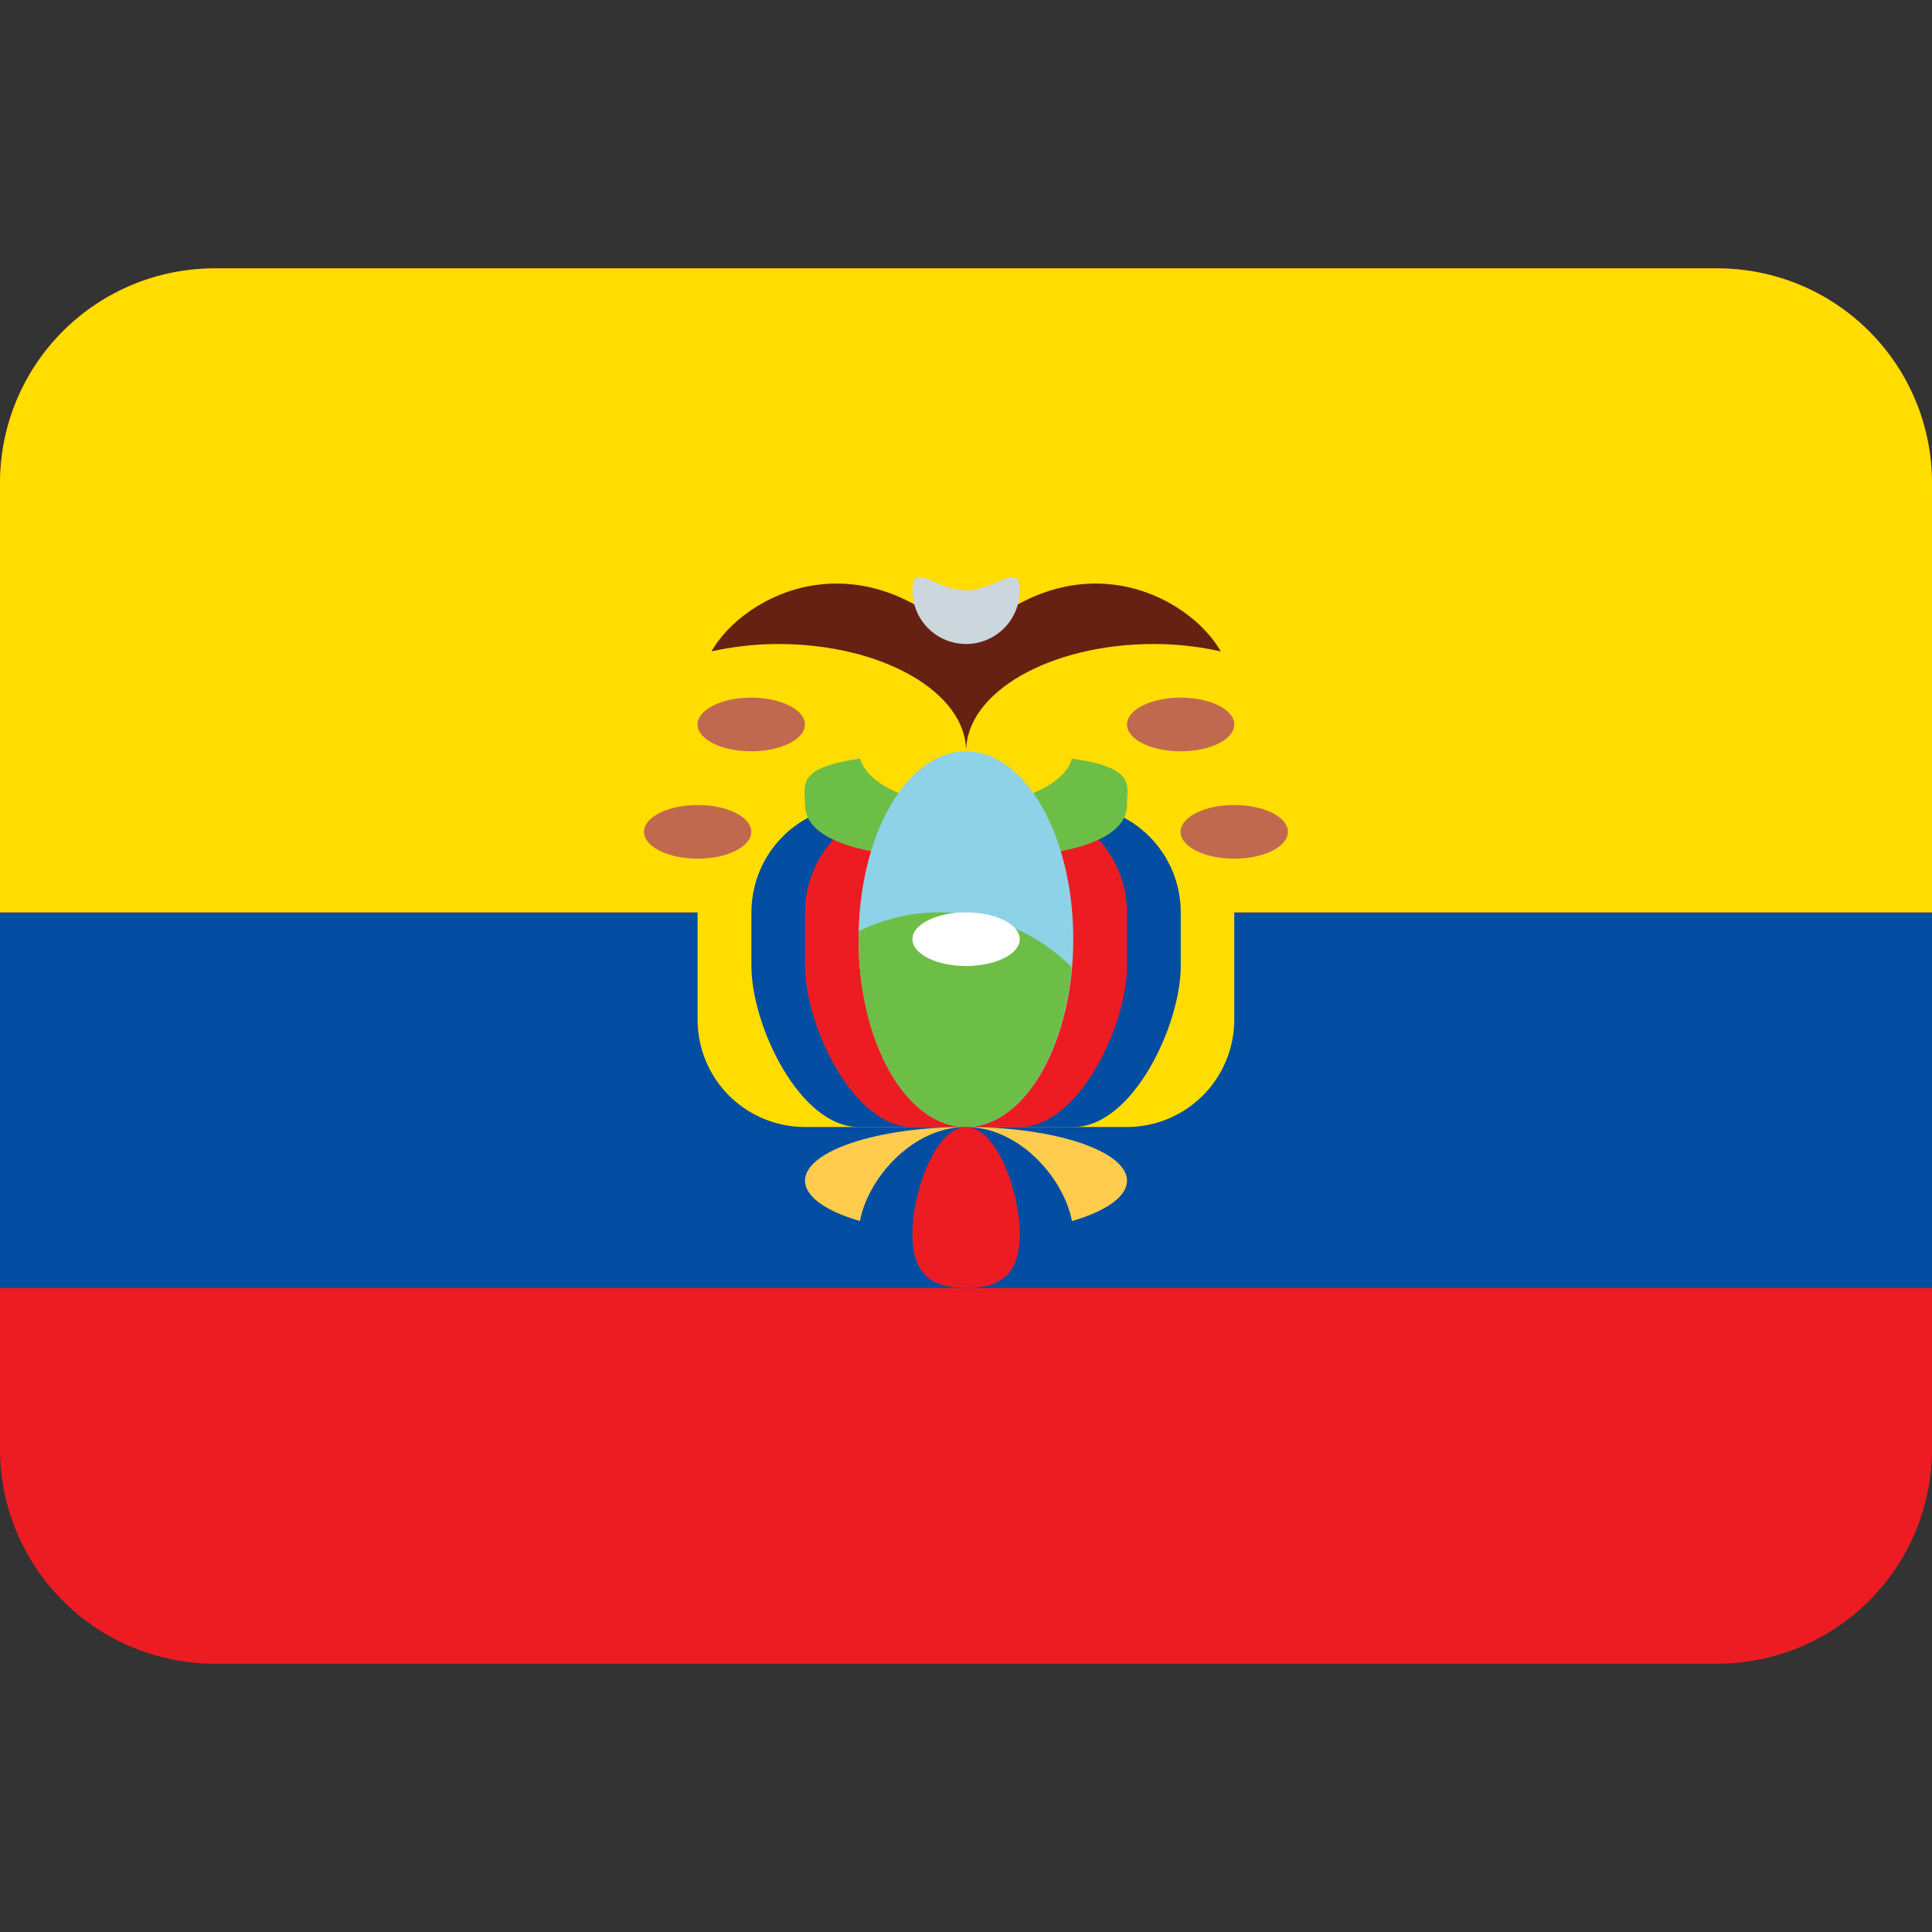 <svg xmlns="http://www.w3.org/2000/svg" width="60" height="60" viewBox="0 0 60 60" fill="none"><rect x="0" y="0" width="60" height="60" fill="#333333" stroke="none"/><g clip-path="url(#clip0_2597_7650)"><path d="M60 45C60 46.768 59.298 48.464 58.047 49.714C56.797 50.964 55.101 51.667 53.333 51.667H6.667C4.899 51.667 3.203 50.964 1.953 49.714C0.702 48.464 0 46.768 0 45V15C0 13.232 0.702 11.536 1.953 10.286C3.203 9.036 4.899 8.334 6.667 8.334H53.333C55.101 8.334 56.797 9.036 58.047 10.286C59.298 11.536 60 13.232 60 15V45Z" fill="#ED1C23"></path><path d="M0 28.334H60V40H0V28.334Z" fill="#034EA2"></path><path d="M60 28.334V15C60 13.232 59.298 11.536 58.047 10.286C56.797 9.036 55.101 8.334 53.333 8.334H6.667C4.899 8.334 3.203 9.036 1.953 10.286C0.702 11.536 0 13.232 0 15L0 28.334H60Z" fill="#FFDD00"></path><path d="M38.331 31.667C38.331 32.551 37.98 33.399 37.354 34.024C36.729 34.649 35.882 35 34.997 35H24.997C24.113 35 23.265 34.649 22.64 34.024C22.015 33.399 21.664 32.551 21.664 31.667V26.667C21.664 25.783 22.015 24.935 22.64 24.31C23.265 23.685 24.113 23.334 24.997 23.334H34.997C35.882 23.334 36.729 23.685 37.354 24.31C37.98 24.935 38.331 25.783 38.331 26.667V31.667Z" fill="#FFDD00"></path><path d="M36.669 30C36.669 31.84 35.176 35 33.336 35H26.669C24.829 35 23.336 31.84 23.336 30V28.333C23.336 27.449 23.687 26.601 24.312 25.976C24.937 25.351 25.785 25 26.669 25H33.336C34.22 25 35.068 25.351 35.693 25.976C36.318 26.601 36.669 27.449 36.669 28.333V30Z" fill="#034EA2"></path><path d="M35 30C35 31.84 33.507 35 31.667 35H28.333C26.493 35 25 31.84 25 30V28.333C25 27.449 25.351 26.601 25.976 25.976C26.601 25.351 27.449 25 28.333 25H31.667C32.551 25 33.399 25.351 34.024 25.976C34.649 26.601 35 27.449 35 28.333V30Z" fill="#ED1C23"></path><path d="M33.288 23.558C33.066 24.371 31.686 25 30 25C28.313 25 26.933 24.371 26.712 23.558C24.703 23.845 25 24.38 25 25C25 25.92 26.318 26.666 30 26.666C33.681 26.666 35 25.92 35 25C35 24.38 35.297 23.845 33.288 23.558Z" fill="#6DBE46"></path><path d="M31.669 31.667C31.669 32.109 31.494 32.533 31.181 32.845C30.869 33.158 30.445 33.333 30.003 33.333C29.561 33.333 29.137 33.158 28.824 32.845C28.512 32.533 28.336 32.109 28.336 31.667V26.667C28.336 26.225 28.512 25.801 28.824 25.488C29.137 25.176 29.561 25 30.003 25C30.445 25 30.869 25.176 31.181 25.488C31.494 25.801 31.669 26.225 31.669 26.667V31.667Z" fill="#A6D388"></path><path d="M35.837 20C36.57 20 37.267 20.087 37.914 20.229C36.875 18.435 33.337 16.667 30.004 20C26.67 16.667 23.132 18.435 22.094 20.229C22.776 20.078 23.472 20.001 24.17 20C27.392 20 30.004 21.494 30.004 23.334C30.004 21.494 32.614 20 35.837 20Z" fill="#662113"></path><path d="M29.997 35C31.838 35 33.331 32.389 33.331 29.167C33.331 25.945 31.838 23.334 29.997 23.334C28.156 23.334 26.664 25.945 26.664 29.167C26.664 32.389 28.156 35 29.997 35Z" fill="#8ED2E7"></path><path d="M29.164 28.334C28.271 28.334 27.436 28.55 26.679 28.909C26.677 28.995 26.664 29.078 26.664 29.167C26.664 32.389 28.157 35 29.997 35C31.669 35 33.039 32.842 33.281 30.035C32.74 29.495 32.098 29.067 31.392 28.775C30.685 28.483 29.928 28.333 29.164 28.334Z" fill="#6DBE46"></path><path d="M30 38.333C32.761 38.333 35 37.587 35 36.667C35 35.746 32.761 35 30 35C27.239 35 25 35.746 25 36.667C25 37.587 27.239 38.333 30 38.333Z" fill="#FFCC4D"></path><path d="M33.331 38.333C33.331 39.713 31.837 40 29.997 40C28.157 40 26.664 39.713 26.664 38.333C26.664 36.953 28.157 35 29.997 35C31.837 35 33.331 36.953 33.331 38.333Z" fill="#034EA2"></path><path d="M28.336 38.333C28.336 36.953 29.083 35 30.003 35C30.923 35 31.669 36.953 31.669 38.333C31.669 39.713 30.923 40 30.003 40C29.083 40 28.336 39.713 28.336 38.333Z" fill="#ED1C23"></path><path d="M28.336 18.333C28.336 17.413 29.083 18.333 30.003 18.333C30.923 18.333 31.669 17.413 31.669 18.333C31.669 18.775 31.494 19.199 31.181 19.512C30.869 19.824 30.445 20 30.003 20C29.561 20 29.137 19.824 28.824 19.512C28.512 19.199 28.336 18.775 28.336 18.333Z" fill="#CCD6DD"></path><path d="M30.003 30C30.923 30 31.669 29.627 31.669 29.167C31.669 28.707 30.923 28.334 30.003 28.334C29.082 28.334 28.336 28.707 28.336 29.167C28.336 29.627 29.082 30 30.003 30Z" fill="white"></path><path d="M21.667 26.667C22.587 26.667 23.333 26.294 23.333 25.833C23.333 25.373 22.587 25 21.667 25C20.746 25 20 25.373 20 25.833C20 26.294 20.746 26.667 21.667 26.667Z" fill="#C1694F"></path><path d="M23.331 23.333C24.251 23.333 24.997 22.96 24.997 22.5C24.997 22.04 24.251 21.666 23.331 21.666C22.41 21.666 21.664 22.04 21.664 22.5C21.664 22.96 22.41 23.333 23.331 23.333Z" fill="#C1694F"></path><path d="M38.331 26.667C39.251 26.667 39.997 26.294 39.997 25.833C39.997 25.373 39.251 25 38.331 25C37.41 25 36.664 25.373 36.664 25.833C36.664 26.294 37.41 26.667 38.331 26.667Z" fill="#C1694F"></path><path d="M36.667 23.333C37.587 23.333 38.333 22.96 38.333 22.5C38.333 22.04 37.587 21.666 36.667 21.666C35.746 21.666 35 22.04 35 22.5C35 22.96 35.746 23.333 36.667 23.333Z" fill="#C1694F"></path></g><defs><clipPath id="clip0_2597_7650"><rect width="60" height="60" fill="white"></rect></clipPath></defs></svg>